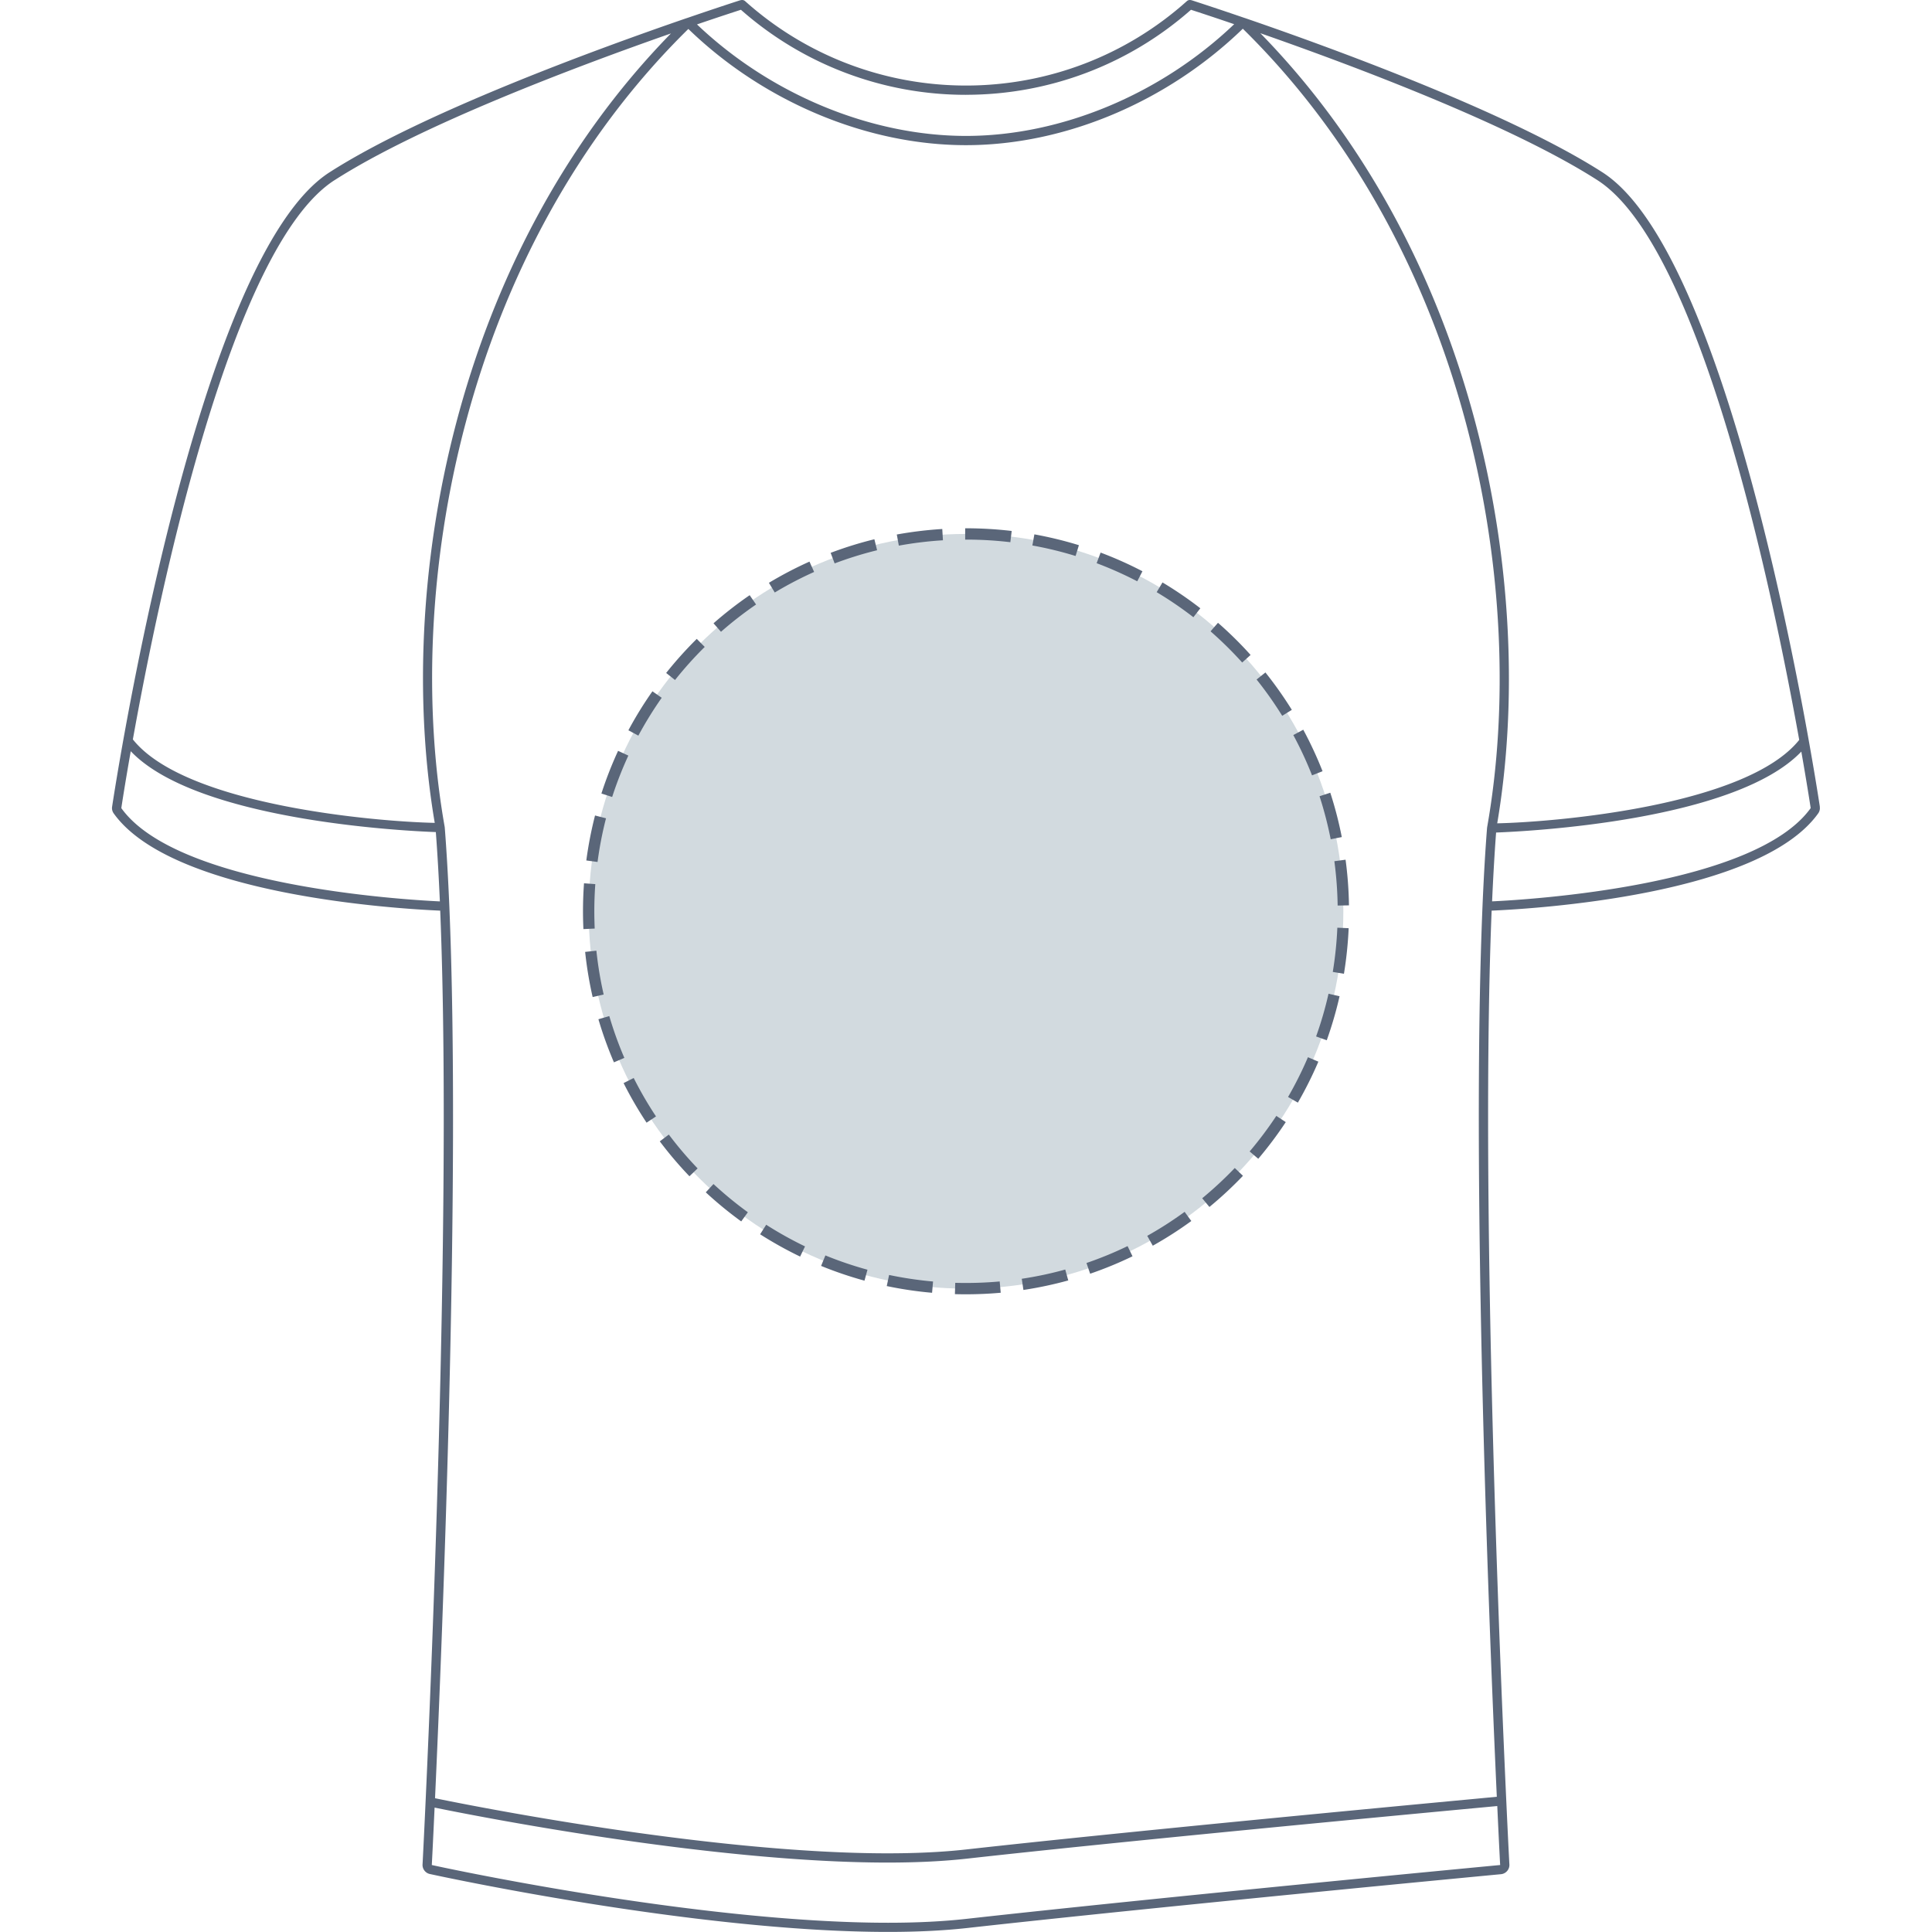 <svg xmlns="http://www.w3.org/2000/svg" height="512" viewBox="0 0 512 512" width="512"><defs><style>.cls-1{fill:#5a6679;stroke-width:0}</style></defs><g id="Location"><path fill="#d2dadf" stroke-width="0" d="M256 141.5c55.23 0 100 44.77 100 100s-44.77 100-100 100-100-44.77-100-100 44.77-100 100-100Z"/><path d="M256 343c-.98 0-1.96-.01-2.94-.04l.09-3c3.91.11 7.89-.01 11.78-.36l.27 2.99c-3.03.27-6.13.41-9.19.41Zm-8.99-.4c-4.03-.35-8.07-.95-12.01-1.78l.62-2.94c3.82.8 7.74 1.39 11.65 1.73l-.26 2.99Zm24.21-.74-.44-2.97c3.87-.58 7.75-1.4 11.52-2.45l.8 2.89c-3.89 1.07-7.88 1.92-11.87 2.52Zm-42.12-2.47c-3.89-1.07-7.76-2.38-11.5-3.91l1.14-2.78a97.55 97.55 0 0 0 11.15 3.79l-.79 2.89Zm59.8-1.84-.97-2.84c3.7-1.27 7.37-2.77 10.89-4.48l1.31 2.7c-3.64 1.76-7.41 3.31-11.23 4.62Zm-76.85-4.54c-3.64-1.75-7.2-3.74-10.61-5.91l1.61-2.53c3.3 2.11 6.77 4.04 10.29 5.74l-1.3 2.7Zm93.45-2.88-1.47-2.62a98.08 98.08 0 0 0 9.91-6.36l1.77 2.43c-3.26 2.38-6.7 4.58-10.22 6.55Zm-109.08-6.45a103.15 103.15 0 0 1-9.38-7.7l2.04-2.2c2.88 2.66 5.94 5.18 9.11 7.48l-1.76 2.43Zm124.09-3.82-1.91-2.31c3.02-2.49 5.92-5.19 8.63-8.02l2.17 2.07c-2.79 2.92-5.78 5.7-8.89 8.26Zm-137.8-8.14c-2.79-2.91-5.43-6.02-7.86-9.25l2.4-1.8c2.35 3.13 4.92 6.15 7.63 8.97l-2.17 2.08Zm150.75-4.63-2.29-1.94c2.53-2.99 4.91-6.16 7.07-9.43l2.5 1.65a102.37 102.37 0 0 1-7.28 9.71Zm-162.11-9.57c-2.23-3.36-4.28-6.89-6.09-10.49l2.68-1.35c1.76 3.5 3.74 6.92 5.91 10.18l-2.5 1.66Zm172.6-5.31-2.6-1.5c1.96-3.4 3.74-6.94 5.27-10.54l2.76 1.18c-1.58 3.7-3.41 7.36-5.43 10.86ZM162.7 281.53c-1.59-3.71-2.98-7.55-4.11-11.42l2.88-.84c1.1 3.75 2.44 7.48 3.99 11.08l-2.76 1.18Zm188.9-5.85-2.82-1.01c1.32-3.69 2.43-7.49 3.29-11.32l2.93.66c-.89 3.94-2.04 7.86-3.39 11.66Zm-194.54-11.45c-.9-3.93-1.57-7.96-1.99-11.97l2.98-.32a98.8 98.8 0 0 0 1.93 11.62l-2.92.67Zm199.1-6.17-2.96-.49c.63-3.85 1.04-7.79 1.21-11.72l3 .13c-.18 4.04-.6 8.11-1.25 12.07Zm-201.55-11.85a101.781 101.781 0 0 1 .16-12.13l2.99.22c-.17 2.38-.26 4.81-.26 7.21 0 1.52.04 3.06.1 4.57l-3 .14Zm199.88-6.24a99.98 99.98 0 0 0-.87-11.74l2.97-.4c.54 3.99.84 8.06.9 12.1l-3 .05Zm-196.13-11.54-2.98-.4c.53-4 1.31-8.01 2.31-11.92l2.91.75a96.67 96.67 0 0 0-2.24 11.56Zm194.29-6.02c-.76-3.84-1.75-7.68-2.96-11.4l2.85-.93c1.25 3.84 2.27 7.79 3.05 11.75l-2.94.58Zm-190.41-11.2-2.86-.92c1.24-3.84 2.73-7.64 4.42-11.31l2.72 1.26a98.898 98.898 0 0 0-4.29 10.97Zm185.46-5.74c-1.43-3.64-3.1-7.23-4.96-10.67l2.64-1.42c1.91 3.55 3.63 7.25 5.11 11l-2.79 1.1Zm-178.53-10.52-2.64-1.42c1.91-3.56 4.05-7.03 6.37-10.33l2.46 1.72c-2.25 3.2-4.33 6.58-6.19 10.03Zm170.63-5.25a98.723 98.723 0 0 0-6.79-9.62l2.34-1.87c2.52 3.16 4.87 6.49 7 9.91l-2.55 1.58Zm-160.91-9.49-2.35-1.87c2.51-3.15 5.24-6.19 8.11-9.03l2.11 2.13c-2.79 2.76-5.43 5.7-7.87 8.77Zm150.31-4.63a100.73 100.73 0 0 0-8.39-8.27l1.97-2.26c3.04 2.66 5.95 5.52 8.64 8.52l-2.23 2.01Zm-138.13-8.15-1.98-2.25c3.03-2.66 6.25-5.17 9.58-7.45l1.7 2.47a98.48 98.48 0 0 0-9.3 7.23Zm125.19-3.86c-3.1-2.4-6.37-4.63-9.73-6.64l1.54-2.58c3.46 2.07 6.84 4.38 10.03 6.85l-1.84 2.37Zm-110.94-6.55-1.55-2.57c3.46-2.08 7.07-3.97 10.75-5.62l1.23 2.74c-3.57 1.6-7.08 3.43-10.43 5.45Zm96.06-2.97c-3.48-1.81-7.1-3.42-10.76-4.8l1.05-2.81c3.78 1.42 7.51 3.08 11.09 4.95l-1.38 2.66Zm-80.19-4.73-1.06-2.81a99.61 99.61 0 0 1 11.59-3.6l.72 2.91c-3.8.93-7.59 2.11-11.25 3.49Zm63.84-1.98a97.771 97.771 0 0 0-11.44-2.78l.53-2.95c3.97.72 7.94 1.68 11.8 2.87l-.88 2.87Zm-46.83-2.74-.54-2.95c3.96-.72 8.01-1.21 12.05-1.46l.18 2.99c-3.92.24-7.85.72-11.69 1.42Zm29.56-.91c-3.87-.46-7.83-.69-11.76-.69h-.22v-3h.21c4.06 0 8.13.24 12.12.71l-.36 2.98Z" class="cls-1"/></g><path id="T-shirt" d="M482.28 213.79c-.89-5.93-22.3-145.46-57.61-168.12-24.64-15.81-71.34-32.85-94.78-40.9-.01 0-.02 0-.03-.01-.02 0-.03 0-.05-.01-8.48-2.91-13.89-4.64-14.09-4.71v.02c-.41-.13-.86-.06-1.19.24-16.11 14.43-36.89 22.37-58.53 22.37S213.57 14.73 197.46.3c-.33-.3-.78-.36-1.19-.24V.04c-.21.06-5.7 1.82-14.28 4.77-.02 0-.03 0-.05.01 0 0-.02 0-.03.01-23.49 8.08-70 25.06-94.59 40.84-35.28 22.64-56.71 162.19-57.61 168.11-.1.63.05 1.27.43 1.79 15.53 21.71 75.35 25.28 86.52 25.76 3.66 89.97-4.57 251.21-4.68 252.73-.09 1.2.74 2.31 1.92 2.57.7.15 70.02 15.36 121.45 15.35 7.73 0 14.77-.35 20.92-1.03 50.73-5.66 140.64-14.19 141.52-14.27 1.31-.13 2.31-1.3 2.21-2.62-.11-1.52-8.36-162.87-4.7-252.73 11.17-.48 71-4.05 86.53-25.76.38-.52.53-1.16.43-1.79Zm-5.46-17.72c-13.92 17.44-64.42 21.78-80.04 22.12C407.36 155.79 391.91 68.06 334 8.8c24.47 8.55 66.52 24.3 89.34 38.95 27.36 17.56 46.39 108.8 53.47 148.32ZM256 25.12c22 0 43.15-8 59.62-22.53 1.52.49 5.62 1.83 11.45 3.82-19.45 18.56-45.86 29.61-71.08 29.61s-51.85-11.03-71.28-29.55c5.94-2.03 10.11-3.38 11.64-3.88a90.046 90.046 0 0 0 59.63 22.54ZM88.66 47.75c22.78-14.62 64.66-30.32 89.15-38.89-57.8 59.13-73.19 146.81-62.6 209.21-15.62-.33-66.12-4.65-80-22.12 7.11-39.58 26.14-130.69 53.45-148.21ZM32.15 214.16c.16-1.08 1.01-6.63 2.5-15.08 17.48 18.37 72.28 21.12 80.85 21.43.43 5.66.78 11.81 1.07 18.37-9.99-.47-69.68-4.12-84.42-24.72Zm365.41 280.09c-.88.08-90.81 8.62-141.56 14.28-6.06.67-13.01 1.02-20.65 1.02-51.16 0-120.23-15.14-120.92-15.3.02-.28.31-5.81.74-15.22 9.11 1.87 72.68 14.57 120.03 14.57 7.79 0 14.87-.35 21.06-1.04 41.47-4.63 111.52-11.22 134.54-13.38l5.99-.56c.45 9.67.74 15.35.77 15.64Zm-.87-18.09-6.11.58c-23.02 2.16-93.08 8.76-134.58 13.39-6.1.68-13.09 1.02-20.79 1.02-47.86 0-112.48-13.06-119.92-14.6 2.05-44.77 6.82-164.04 3.79-236.34-.32-7.56-.72-14.6-1.22-20.99 0-.02-.01-.04-.02-.06v-.06C106.7 156.21 122.4 66.63 182.42 7.67c19.92 19.3 47.32 30.8 73.57 30.8s53.42-11.53 73.37-30.86c60.13 59.09 75.89 148.73 64.75 211.61v.06c0 .02-.02.04-.02.06-5.25 67.24.3 207.01 2.58 256.81Zm-1.27-237.28c.29-6.51.64-12.63 1.06-18.25 8.56-.32 63.37-3.1 80.89-21.45 1.47 8.4 2.32 13.9 2.48 14.97-14.74 20.6-74.43 24.26-84.43 24.72Z" class="cls-1"/></svg>